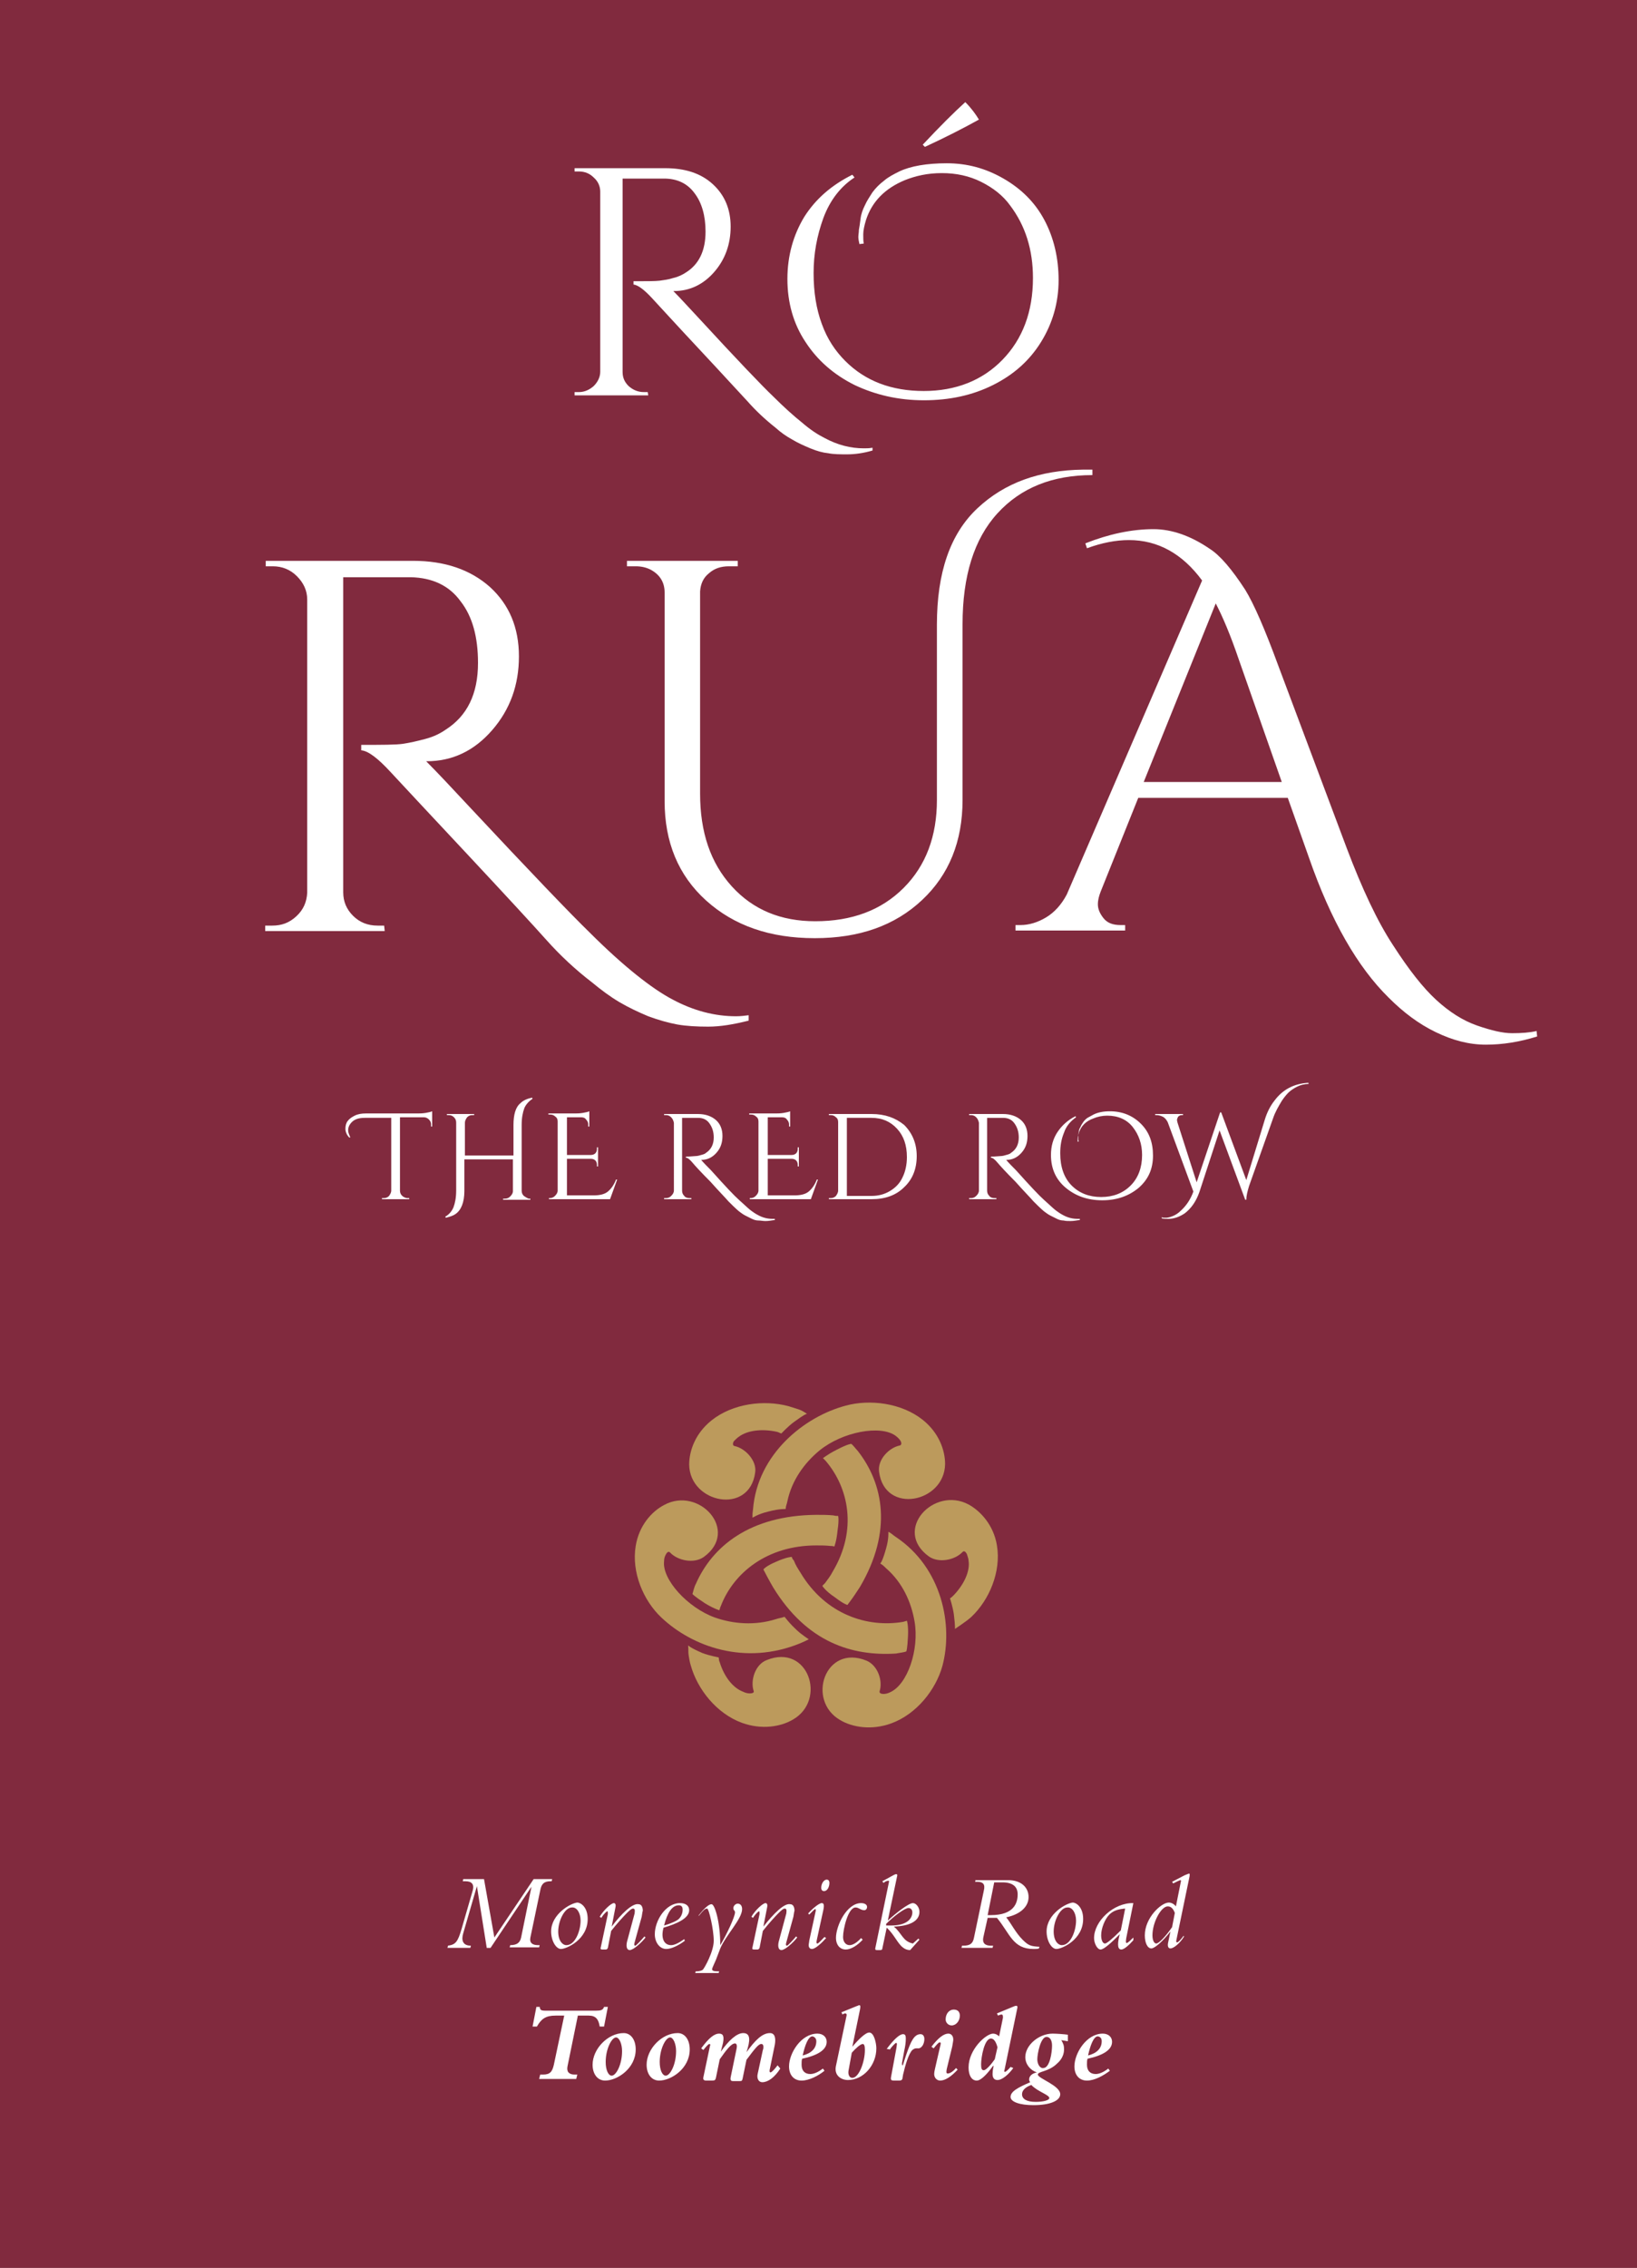 <?xml version="1.0" encoding="utf-8"?>
<!-- Generator: Adobe Illustrator 21.1.0, SVG Export Plug-In . SVG Version: 6.00 Build 0)  -->
<svg version="1.1" id="Layer_1" xmlns="http://www.w3.org/2000/svg" xmlns:xlink="http://www.w3.org/1999/xlink" x="0px" y="0px"
	 width="300px" height="415.3px" viewBox="0 0 300 415.3" style="enable-background:new 0 0 300 415.3;" xml:space="preserve">
<rect x="0" y="0" width="300" height="415.3" fill="#808080" stroke="none"/>
<style type="text/css">
	.st0{opacity:0.8;clip-path:url(#SVGID_2_);fill:#81142D;}
	.st1{fill:#BC9A5C;}
	.st2{fill:#FFFFFF;}
</style>
<g>
	<g>
		<g>
			<g>
				<defs>
					<rect id="SVGID_1_" x="-2.2" y="-2.7" width="305.5" height="418"/>
				</defs>
				<clipPath id="SVGID_2_">
					<use xlink:href="#SVGID_1_"  style="overflow:visible;"/>
				</clipPath>
				<rect x="-0.7" y="-7.2" class="st0" width="301.2" height="703.5"/>
			</g>
		</g>
		<path class="st1" d="M122.9,284.3"/>
		<path class="st1" d="M145.5,260.4c-1.1,0.8-2.3,2.1-2.3,2.1c-0.4-0.1-0.4-0.2-0.8-0.3c-2.7-0.6-5.4-0.3-7,0.9
			c-0.3,0.2-0.6,0.5-0.9,0.8c-0.2,0.3-0.3,0.8,0.1,0.9c2,0.4,4.1,2.7,3.8,4.8c-1,7.9-12,5.7-12.1-1.4c0-2.5,1.1-5.7,4.1-8.1
			c3.9-3.1,9.6-3.8,14.1-2.6c0.6,0.2,1.3,0.4,1.9,0.6c0.6,0.2,1,0.5,1.5,0.8C147.8,258.9,147.4,259,145.5,260.4"/>
		<path class="st1" d="M153.3,265.5c2.1-1.1,2.7-1.1,2.7-1.1c0.4,0.3,0.9,1,1.2,1.3c4.7,6,6.4,14.7,0.4,24.9
			c-0.6,0.9-1.1,1.7-1.7,2.5c-0.3,0.4-0.3,0.4-0.6,0.8c0,0-0.6-0.1-2.3-1.4c-1.8-1.2-2.3-2.1-2.3-2.1c0.3-0.3,0.2-0.2,0.5-0.5
			c0.5-0.7,1-1.3,1.4-2.1c4.6-7.7,2.9-15.4-1.3-20.3c-0.3-0.3-0.2-0.2-0.5-0.5C150.8,267.1,151.5,266.4,153.3,265.5"/>
		<path class="st1" d="M145.8,298.3c1.1,1.1,2.5,1.9,2.4,1.9c-0.6,0.3-0.8,0.4-1.5,0.7c-10.2,4.2-19.9,0.6-25.5-4.7
			c-3.3-3.1-5.5-8.3-4.7-13.1c0.6-3.7,2.9-6.3,5.2-7.5c6.4-3.5,13.9,4.7,7.3,9.5c-1.8,1.3-4.8,0.7-6.2-0.8c-0.3-0.3-0.6,0-0.8,0.4
			c-0.2,0.4-0.3,0.7-0.3,1.2c-0.4,3.3,4.3,8.5,9.3,10.3c3.4,1.2,7.4,1.5,11.2,0.3c0.6-0.2,0.9-0.2,1.5-0.4
			C143.8,295.9,144.1,296.7,145.8,298.3"/>
		<path class="st1" d="M128.7,302.7c1.3,0.5,3,0.8,3,0.8c0.1,0.4,0,0.5,0.2,0.9c0.8,2.6,2.4,4.7,4.3,5.4c0.4,0.2,0.8,0.3,1.2,0.3
			c0.4,0,0.9-0.1,0.7-0.5c-0.6-1.9,0.3-4.8,2.4-5.6c7.6-3.1,11.1,7.3,4.8,10.9c-2.2,1.3-5.7,1.9-9.3,0.6c-4.7-1.7-8.2-6.2-9.4-10.5
			c-0.2-0.6-0.3-1.3-0.4-1.9c-0.1-0.6,0-1.2-0.1-1.8C126.1,301.3,126.4,301.7,128.7,302.7"/>
		<path class="st1" d="M129.2,293.6c-2-1.3-2.3-1.7-2.3-1.7c0.1-0.4,0.4-1.5,0.6-1.8c3-6.9,9.9-12.6,22.1-12.7c1.1,0,2.1,0,3.1,0.1
			c0.5,0.1,0.4,0.1,0.9,0.1c0,0,0.2,0.6-0.1,2.6c-0.2,2.1-0.6,3-0.6,3c-0.4-0.1-0.3-0.1-0.7-0.1c-0.9-0.1-1.7-0.1-2.6-0.1
			c-9.1,0-15.2,5.1-17.5,11.1c-0.2,0.4-0.1,0.4-0.3,0.8C132,294.9,131,294.7,129.2,293.6"/>
		<path class="st1" d="M162.4,283.5c0.5-1.7,0.4-3,0.4-3c0.6,0.3,0.7,0.5,1.3,0.9c8.6,5.7,10.6,16.3,8.6,23.7
			c-1.2,4.3-4.7,8.8-9.4,10.5c-3.6,1.3-7.1,0.7-9.3-0.6c-6.3-3.6-2.8-14,4.8-10.9c2.1,0.9,3,3.7,2.4,5.6c-0.1,0.4,0.4,0.5,0.7,0.5
			c0.4,0,0.8-0.1,1.2-0.3c3.2-1.4,5.4-7.8,4.5-13c-0.6-3.5-2.2-7.1-5.2-9.7c-0.4-0.4-0.6-0.6-1.1-0.9
			C161.4,286.3,161.8,285.7,162.4,283.5"/>
		<path class="st1" d="M174.8,295.6c-0.2-1.4-0.7-2.9-0.7-2.9c0.3-0.2,0.4-0.3,0.7-0.6c1.9-2,3-4.4,2.7-6.3c0-0.4-0.2-0.8-0.3-1.2
			c-0.2-0.4-0.5-0.7-0.8-0.4c-1.4,1.5-4.4,2.1-6.2,0.8c-6.6-4.8,0.9-12.9,7.3-9.5c2.2,1.2,4.6,3.8,5.2,7.5c0.8,4.8-1.4,10-4.7,13.1
			c-1,0.9-2.6,1.9-3,2.2C175,298.4,175.1,298,174.8,295.6"/>
		<path class="st1" d="M166.4,299.6c-0.1,2.3-0.3,2.8-0.3,2.8c-0.4,0.2-1.5,0.3-1.9,0.4c-8,0.5-16.3-2-22.5-12.1
			c-0.6-1-1.6-2.9-1.8-3.3c0,0,0.4-0.6,2.3-1.4c2-0.9,2.9-0.9,2.9-0.9c0.1,0.4,0.2,0.4,0.4,0.7c0.3,0.8,0.7,1.4,1.2,2.2
			c4.6,7.7,12.3,10.1,18.8,9c0.4-0.1,0.3-0.1,0.7-0.2C166.2,296.7,166.5,297.7,166.4,299.6"/>
		<path class="st1" d="M140.8,276.8c-2.1,0.5-2.9,1.2-2.9,1.1c0-0.7,0-0.8,0.1-1.5c0.8-10.1,9.4-17,17-19c4.4-1.2,10.2-0.5,14.1,2.6
			c3,2.4,4.1,5.6,4.1,8.1c-0.1,7.1-11.1,9.3-12.1,1.4c-0.3-2.2,1.8-4.4,3.8-4.8c0.4-0.1,0.3-0.6,0.1-0.9c-0.2-0.3-0.5-0.6-0.9-0.9
			c-2.8-2-9.7-0.7-13.9,2.7c-2.8,2.3-5.1,5.5-5.9,9.3c-0.1,0.6-0.3,0.8-0.3,1.4C143.9,276.4,143.1,276.2,140.8,276.8"/>
		<path class="st2" d="M201.9,373.8c0,1.3-0.9,2.2-2.5,2.6c0.4-1.8,1-3.5,1.8-3.5C201.7,373,201.9,373.3,201.9,373.8 M203.1,378.8
			c-0.9,0.7-1.7,1-2.3,1c-1,0-1.6-0.6-1.6-1.7c0-0.4,0-0.8,0.1-1.1c2.8-0.6,4.5-1.6,4.5-3.1c0-0.9-0.7-1.5-1.7-1.5
			c-3,0-5.2,3.6-5.2,6c0,1.6,0.9,2.6,2.3,2.6c1.4,0,3-0.9,4.2-1.8L203.1,378.8z M192.3,384.2c0,0.4-1.1,0.7-2.5,0.7
			c-1.6,0-2.5-0.5-2.5-1.4c0-0.7,0.6-1.3,1.7-1.7C190.1,383,192.3,383.6,192.3,384.2 M190.1,377.1c0-1,0.6-4.1,1.7-4.1
			c0.6,0,1,0.6,1,1.6c0,1.2-0.4,4.1-1.6,4.1C190.6,378.8,190.1,378,190.1,377.1 M195,375.3c0-0.7-0.1-1-0.5-1.7l1.2,0.2v-1.2
			c-0.7-0.1-2.1-0.2-2.8-0.2c-2.5,0-5,2.1-5,4.3c0,1.3,0.9,2.4,2.1,2.8v0c-0.9,0.2-1.4,0.7-1.4,1.3c0,0.2,0.1,0.4,0.2,0.5
			c-2.3,1-3.6,1.7-3.6,2.7c0,0.9,1.7,1.5,4.2,1.5c3,0,4.9-0.8,4.9-2c0-1.6-4.1-2.9-4.1-3.6c0-0.6,2-0.5,3.5-2
			C194.3,377.4,195,376.5,195,375.3 M182.3,377.1c-0.7,1-1.6,2-2,2c-0.4,0-0.5-0.3-0.5-1.1c0-1.3,0.6-4.7,1.8-4.7
			c0.5,0,0.9,0.5,1.2,1.6L182.3,377.1z M185.2,378.5c-0.5,0.6-0.9,0.9-1,0.9c-0.2,0-0.2-0.1-0.1-0.4l2.3-11.1
			c0.1-0.4,0.1-0.6-0.2-0.6c-0.1,0-0.4,0.1-0.6,0.2l-2.9,1.2l0.2,0.4c0.2-0.1,0.5-0.2,0.6-0.2c0.3,0,0.3,0.2,0.3,0.6l-0.7,3.4
			c-0.3-0.3-0.7-0.5-1.1-0.5c-1.3,0-4.5,2.9-4.5,6.2c0,1.5,0.6,2.4,1.5,2.4c0.9,0,2.2-1.6,3-2.7h0.1c-0.2,0.8-0.2,1.4-0.2,1.5
			c0,0.7,0.3,1.1,0.9,1.1c0.9,0,2.1-1.1,2.9-2.2L185.2,378.5z M173.3,369.8c0,0.6,0.5,1.1,1.1,1.1c0.8,0,1.5-0.8,1.5-1.8
			c0-0.7-0.4-1.1-1.1-1.1C173.9,368,173.3,368.8,173.3,369.8 M175.2,378.7c-0.5,0.6-1.1,1-1.5,1c-0.3,0-0.3-0.2-0.2-0.8l1-4.1
			c0.1-0.6,0.2-1.1,0.2-1.3c0-0.7-0.4-1.1-0.9-1.1c-0.8,0-1.8,0.7-3.1,2.4l0.4,0.3c0.4-0.5,0.9-1.1,1.1-1.1c0.3,0,0.2,0.3,0.1,0.7
			l-0.6,2.6c-0.3,1.4-0.5,2-0.5,2.5c0,0.7,0.5,1.2,1.1,1.2c0.9,0,2-0.7,3.2-2L175.2,378.7z M163.1,375.3c0.2-0.4,1-1.2,1.1-1.2
			c0.3,0,0.1,0.5,0.1,0.8l-1,5.4c-0.1,0.6,0,0.7,0.6,0.7h0.9c0.3,0,0.6-0.1,0.6-0.5l0.1-0.6c0.4-1.7,1-3.8,1.7-4.5
			c0.5-0.4,0.8-0.3,1.1-0.3c0.6,0,1.1-0.8,1.1-1.7c0-0.6-0.3-0.9-0.7-0.9c-1.2,0-1.8,1.4-2.6,3.7l-0.4,1.2c-0.2,0.6-0.2,0.8-0.3,0.8
			s-0.1-0.1-0.1-0.4l0.4-2.2c0.2-0.9,0.3-1.6,0.3-2.3c0-0.5-0.1-0.8-0.5-0.8c-0.7,0-1.8,1.1-3,2.7L163.1,375.3z M154.2,368.5
			l0.2,0.4c0.3-0.2,0.4-0.2,0.5-0.2c0.3,0,0.3,0.3,0.2,0.6l-1.9,9c-0.4,1.8,1,2.6,2.2,2.6c2.8,0,5.2-2.7,5.2-5.8
			c0-0.9-0.4-2.9-1.3-2.9c-0.7,0-2,1.3-3.1,2.6l0,0l1.4-6.8c0.1-0.5,0.1-0.8-0.1-0.8c-0.2,0,0,0-0.6,0.2L154.2,368.5z M156.1,375.9
			c0.7-0.8,1.6-1.6,2-1.6c0.3,0,0.4,0.4,0.4,1.1c0,2.2-1.1,5.1-2.3,5.1c-0.6,0-0.8-0.7-0.7-1.3L156.1,375.9z M149.6,373.8
			c0,1.3-0.9,2.2-2.5,2.6c0.4-1.8,1-3.5,1.8-3.5C149.3,373,149.6,373.3,149.6,373.8 M150.8,378.8c-0.9,0.7-1.7,1-2.3,1
			c-1,0-1.6-0.6-1.6-1.7c0-0.4,0-0.8,0.1-1.1c2.8-0.6,4.5-1.6,4.5-3.1c0-0.9-0.7-1.5-1.7-1.5c-3,0-5.2,3.6-5.2,6
			c0,1.6,0.9,2.6,2.3,2.6c1.4,0,3.1-0.9,4.2-1.8L150.8,378.8z M142.5,378.2c-0.6,0.8-1.1,1.3-1.3,1.3c-0.2,0-0.2-0.3-0.1-0.7
			l0.9-4.4c0.2-1.2,0-2.1-0.9-2.1c-1.4,0-2.7,1.3-4.3,3.5l0,0c0.7-2.1,0.8-3.5-0.6-3.5c-1.2,0-2.7,1.4-4.1,3.4l0,0l0.4-1.6
			c0.2-1.1,0.1-1.7-0.7-1.7c-0.9,0-1.9,0.8-3.3,2.7l0.4,0.3c0.4-0.5,0.9-1.1,1.1-1.1c0.2,0,0.2,0.2,0.1,0.4l-1.2,5.7
			c-0.1,0.4,0.1,0.6,0.5,0.6h1.1c0.5,0,0.6-0.1,0.7-0.5l0.7-3.4c1.2-1.7,2.1-2.9,2.8-2.9c0.3,0,0.4,0.4,0.3,0.9l-1.1,5.3
			c-0.1,0.6,0.1,0.7,0.5,0.7h1.1c0.5,0,0.5-0.1,0.6-0.5l0.7-3.4c1.5-2,2.2-2.9,2.7-2.9c0.3,0,0.4,0.2,0.4,0.5c0,0.2,0,0.4-0.1,0.6
			l-0.8,3.7c-0.1,0.5-0.2,0.8-0.2,1.1c0,0.7,0.4,1.1,0.9,1.1c1,0,2.2-0.8,3.3-2.5L142.5,378.2z M120.9,377.6c0-2.4,1.1-4.5,1.9-4.5
			c0.6,0,1.1,1.2,1.1,2.5c0,2.5-1.1,4.5-1.9,4.5C121.4,380.1,120.9,379.1,120.9,377.6 M118.5,378.1c0,1.7,0.9,2.9,2.3,2.9
			c2.2,0,5.6-2.2,5.6-5.7c0-1.8-0.9-3-2.2-3C121.3,372.3,118.5,375.2,118.5,378.1 M111,377.6c0-2.4,1.1-4.5,1.9-4.5
			c0.6,0,1.1,1.2,1.1,2.5c0,2.5-1.1,4.5-1.9,4.5C111.5,380.1,111,379.1,111,377.6 M108.6,378.1c0,1.7,0.9,2.9,2.3,2.9
			c2.2,0,5.6-2.2,5.6-5.7c0-1.8-0.9-3-2.2-3C111.4,372.3,108.6,375.2,108.6,378.1 M105.9,369.1h2c1.3,0,1.8,0.7,2,2h0.8l0.7-3.6
			h-0.7c-0.2,0.6-0.6,0.7-1.5,0.7H100c-1,0-1-0.2-1.1-0.7h-0.6l-0.7,3.6h0.8c0.8-1.4,1.6-2,3.4-2h1.6l-1.9,9c-0.3,1.3-0.7,1.8-2,1.8
			H99l-0.2,0.8h6.8l0.2-0.8h-0.5c-1,0-1.5-0.5-1.3-1.5L105.9,369.1z"/>
		<path class="st2" d="M214.8,352.9c-1.1,1.6-2.4,3-2.9,3c-0.4,0-0.7-0.6-0.7-1.5c0-2.4,1.6-5.3,2.8-5.3c0.6,0,1,0.4,1.3,1.2
			L214.8,352.9z M216.9,354.5c-0.5,0.7-1,1.2-1.2,1.2c-0.1,0-0.2-0.1-0.1-0.5l2.4-11.6c0-0.2,0.1-0.5-0.1-0.5
			c-0.1,0-0.5,0.2-0.8,0.3l-2.3,1.2l0.2,0.3l0.8-0.4c0.3-0.1,0.4-0.2,0.5-0.2c0.1,0,0.2,0.1,0.1,0.3l-0.9,4.5
			c-0.3-0.4-0.8-0.7-1.3-0.7c-1.4,0-4.4,2.8-4.4,6c0,1.4,0.5,2.4,1.2,2.4c0.6,0,2.1-1.3,3.5-3.1l0,0l-0.4,1.9
			c-0.2,0.8,0,1.2,0.4,1.2c0.6,0,1.8-1,2.5-2.2L216.9,354.5z M205.4,353.5c-1.7,1.7-2.6,2.4-2.9,2.4c-0.4,0-0.7-0.6-0.7-1.5
			c0-1.3,0.7-3,1.5-3.8c0.7-0.7,1.6-1,2.9-1.1L205.4,353.5z M207.7,348.5c-3.6-0.1-7.2,3.3-7.2,6.4c0,1,0.6,2.1,1.2,2.1
			c0.8,0,3-2.3,3.5-2.8l0,0c-0.3,1.2-0.6,2.8,0.3,2.8c0.5,0,1.4-0.8,2.2-1.7v-0.5c-0.4,0.4-1,1-1.2,1c-0.2,0-0.2-0.2-0.1-0.9
			L207.7,348.5z M197.2,351.7c0,1.9-1,4.5-2.6,4.5c-0.7,0-1.5-0.8-1.5-2.5c0-2,1.2-4.4,2.5-4.4C196.5,349.2,197.2,350.3,197.2,351.7
			 M191.8,353.7c0,1.7,0.9,3.2,1.8,3.2c1,0,4.9-1.7,4.9-5.5c0-2.2-1.3-3-1.9-3C195.4,348.5,191.8,350.5,191.8,353.7 M182.2,344.7
			h1.5c1.9,0,2.8,0.8,2.8,2.2c0,1.6-0.7,3.8-4.9,3.8H181L182.2,344.7z M178.8,344.2l-0.1,0.4h0.4c1,0,1.5,0.4,1.2,1.6l-1.8,8.6
			c-0.2,1.1-0.7,1.5-2,1.5h-0.2l-0.1,0.4h5.7l0.1-0.4h-0.4c-1.1,0-1.6-0.5-1.4-1.5l0.8-3.6c0.3,0,1.3,0,1.7,0
			c2.4,2.9,2.9,5.7,6.7,5.7c0.5,0,0.7,0,1-0.1l0.1-0.3c-1.6-0.1-2-0.2-3.1-1.3c-1.3-1.3-2.1-3-3-4.1c2.5-0.5,4.1-1.9,4.1-3.7
			c0-1.8-1.4-3.1-3.7-3.1H178.8z M162.4,352.5l0-0.2c1.4-1.4,3.4-2.9,4.1-2.9c0.4,0,0.7,0.3,0.7,0.8c0,0.9-0.7,2.4-3.9,2.4H162.4z
			 M168.5,355.2l-0.2-0.2l-1,0.9c-1.9-0.4-2-1.9-3.5-3.1c2.9-0.1,4.7-1,4.7-2.7c0-0.8-0.6-1.6-1.2-1.6c-0.8,0-3.2,1.9-4.6,3.2l0,0
			l1.7-8.1c0.1-0.3,0-0.4-0.2-0.4c-0.1,0-0.3,0.1-0.5,0.2l-2,1.1l0.2,0.3l0.3-0.2c0.1-0.1,0.5-0.2,0.6-0.2c0.2,0,0.1,0.1,0.1,0.3
			l-2.5,12.1c0,0.2,0,0.3,0.3,0.3h0.6c0.3,0,0.4-0.1,0.4-0.3l0.8-3.8c1.2,1.1,1.7,2.3,2.6,3.3c0.6,0.6,1.1,0.8,1.7,0.8L168.5,355.2z
			 M157.8,354.9c-0.7,0.8-1.5,1.3-2.1,1.3c-0.7,0-1.2-0.6-1.2-1.5c0-1.4,0.9-5.4,2.3-5.4c0.6,0,0.9,0.5,1.6,0.5
			c0.3,0,0.5-0.3,0.5-0.6c0-0.4-0.4-0.7-1.1-0.7c-2.6,0-4.6,4.1-4.6,6.4c0,1.2,0.7,2.1,1.8,2.1c0.9,0,2.1-0.7,3.1-1.8L157.8,354.9z
			 M150.5,345.7c0,0.4,0.2,0.6,0.5,0.6c0.7,0,1-0.9,1-1.5c0-0.4-0.2-0.6-0.5-0.6C151,344.2,150.5,344.9,150.5,345.7 M148.3,350.6
			l0.7-0.7c0.2-0.2,0.3-0.3,0.4-0.3c0.1,0,0.1,0.1,0.1,0.3l-1.2,5.5c0,0.2-0.1,0.6-0.1,0.8c0,0.4,0.2,0.7,0.6,0.7c0.6,0,1.7-1,2.6-2
			l-0.3-0.2c-0.6,0.6-1.1,1.2-1.3,1.2c-0.2,0-0.2-0.2-0.1-0.7l1.2-5.5c0.2-1,0-1.2-0.3-1.2c-0.5,0-1.7,1-2.5,1.9L148.3,350.6z
			 M139.9,352.8l0.7-3.6c0.1-0.5-0.1-0.7-0.3-0.7c-0.5,0-1.9,1.3-2.6,2.5l0.3,0.2c0.5-0.8,1-1.2,1.1-1.2c0.1,0,0.1,0.2,0.1,0.5
			l-1.3,6.1c-0.1,0.3,0,0.4,0.3,0.4h0.6c0.2,0,0.3-0.1,0.4-0.3l0.6-3.1c1.1-1.4,2.3-2.7,2.9-3.3c0.6-0.6,0.9-0.8,1.1-0.8
			c0.3,0,0.4,0.2,0.3,0.9l-1.4,5.2c-0.2,0.9,0,1.5,0.5,1.5c0.7,0,2.2-1.4,2.9-2.3l-0.2-0.2c-0.6,0.7-1.5,1.7-1.7,1.7
			c-0.2,0-0.2-0.3-0.1-0.6l1.3-4.7c0.1-0.5,0.1-0.8,0.2-1.1c0-0.6-0.2-1.2-0.8-1.2C143.7,348.5,141.8,350.4,139.9,352.8L139.9,352.8
			L139.9,352.8z M128.1,350.8c0.8-1,1.1-1.3,1.5-1.3c0.3,0,1.2,3.8,1.2,5.9c0,2-1.7,5-2,5.3c-0.1,0.1-0.5,0.3-1.3,0.3l-0.1,0.3h4.3
			l0.1-0.3c-1,0-1.3-0.1-1.3-0.4c0-0.2,0.4-1,0.7-1.7l0.8-2.1c1-2.4,4-5.4,4-7.2c0-0.6-0.3-1-0.8-1c-0.4,0-0.8,0.4-0.8,0.8
			c0,0.5,0.3,0.4,0.3,0.8c0,0.8-1.6,4.2-2.7,6h0c0-4.2-1-7.5-1.6-7.5c-0.5,0-1.3,0.7-2.4,2.1L128.1,350.8z M125.1,349.7
			c0,0.6-0.2,1.2-0.7,1.7c-0.3,0.3-1.3,0.8-2.7,1.2c0.6-2.4,1.5-3.7,2.7-3.7C124.9,348.9,125.1,349.2,125.1,349.7 M125.4,355.1
			c-1,0.7-1.8,1.1-2.4,1.1c-1.4,0-1.9-1.4-1.4-3.2c2.4-0.7,4.7-1.7,4.7-3.2c0-0.8-0.6-1.3-1.7-1.3c-2.6,0-4.6,3.2-4.6,5.7
			c0,1.5,0.9,2.7,2.1,2.7c0.9,0,2.2-0.6,3.4-1.5L125.4,355.1z M112.1,352.8l0.7-3.6c0.1-0.5-0.1-0.7-0.3-0.7c-0.5,0-1.9,1.3-2.6,2.5
			l0.3,0.2c0.5-0.8,1-1.2,1.1-1.2c0.1,0,0.1,0.2,0.1,0.5l-1.3,6.1c-0.1,0.3,0,0.4,0.3,0.4h0.6c0.2,0,0.3-0.1,0.4-0.3l0.6-3.1
			c1.1-1.4,2.3-2.7,2.9-3.3c0.6-0.6,0.9-0.8,1.1-0.8c0.3,0,0.4,0.2,0.3,0.9l-1.4,5.2c-0.2,0.9,0,1.5,0.5,1.5c0.7,0,2.2-1.4,2.9-2.3
			l-0.2-0.2c-0.6,0.7-1.5,1.7-1.7,1.7c-0.2,0-0.2-0.3-0.1-0.6l1.3-4.7c0.1-0.5,0.1-0.8,0.2-1.1c0-0.6-0.2-1.2-0.8-1.2
			C115.9,348.5,113.9,350.4,112.1,352.8L112.1,352.8L112.1,352.8z M106.4,351.7c0,1.9-1,4.5-2.6,4.5c-0.7,0-1.5-0.8-1.5-2.5
			c0-2,1.2-4.4,2.5-4.4C105.7,349.2,106.4,350.3,106.4,351.7 M101,353.7c0,1.7,0.9,3.2,1.8,3.2c1,0,4.9-1.7,4.9-5.5
			c0-2.2-1.3-3-1.9-3C104.6,348.5,101,350.5,101,353.7 M89.2,356.7h0.7l7.5-11.2l0,0l-1.9,9.3c-0.2,0.9-0.7,1.4-2,1.4l-0.1,0.4h5.4
			l0.1-0.4h-0.3c-1,0-1.6-0.4-1.4-1.4l1.8-8.6c0.2-1.2,0.7-1.7,1.9-1.7h0.2l0.1-0.4h-3.4l-7.2,10.7l-1.9-10.7h-3.8l-0.1,0.4h0.5
			c1.1,0,1.7,0.5,1.3,1.8l-2,6.9c-0.7,2.4-1.1,2.9-2.5,3.1l-0.1,0.4h4.2l0.1-0.4c-1.5,0-1.8-1-1.4-2.3l2.5-8.6h0L89.2,356.7z"/>
		<path class="st2" d="M158.3,44.6c-0.1-0.4-0.1-1-0.1-1.7c0-0.7,0.2-1.6,0.5-2.6c1.1-3.4,3.5-5.8,7.1-7.3c2-0.8,4.2-1.3,6.8-1.3
			c2.6,0,5,0.5,7.2,1.6c2.2,1.1,4,2.5,5.3,4.3c2.8,3.7,4.2,8.1,4.2,13.3c0,6.2-1.9,11.2-5.6,15c-3.7,3.8-8.6,5.7-14.4,5.7
			c-5.9,0-10.7-1.8-14.4-5.5c-1.8-1.8-3.3-4-4.3-6.8c-1-2.7-1.5-5.8-1.5-9.3c0-3.5,0.6-6.8,1.8-10.1c1.2-3.2,3.1-5.7,5.7-7.4
			l-0.4-0.5c-3.8,1.9-6.7,4.4-8.8,7.7c-2,3.3-3.1,7.1-3.1,11.4c0,4.3,1.1,8.2,3.3,11.5c2.2,3.4,5.2,6,9,7.9c3.8,1.8,8,2.8,12.7,2.8
			c4.7,0,8.9-0.9,12.7-2.8c3.8-1.9,6.7-4.5,8.8-7.9c2.1-3.4,3.2-7.2,3.2-11.3c0-4.1-0.9-7.8-2.6-11c-1.7-3.2-4.2-5.7-7.5-7.6
			c-3.3-1.9-6.7-2.8-10.4-2.8c-3.6,0-6.6,0.5-8.7,1.5c-1,0.5-2,1-2.8,1.7c-0.8,0.6-1.5,1.3-2.1,2.1c-0.5,0.8-1,1.5-1.4,2.4
			c-0.4,0.8-0.7,1.6-0.8,2.5c-0.1,0.8-0.2,1.5-0.3,2c0,0.5-0.1,0.9-0.1,1.3c0,0.4,0.1,0.8,0.2,1.3L158.3,44.6z M179.4,21.9
			c-0.6-1-1.4-2.1-2.5-3.2c-2.1,1.9-4.7,4.5-7.8,7.8l0.4,0.4C173.4,25.1,176.7,23.4,179.4,21.9 M159.8,82c-0.5,0.1-1,0.1-1.5,0.1
			c-2.4,0-4.8-0.6-7.2-1.9c-1.2-0.6-2.6-1.5-4.1-2.8c-1.5-1.2-3.3-2.8-5.3-4.8c-2-1.9-6.6-6.7-13.6-14.3c-1.8-1.9-3.3-3.6-4.7-5h0.1
			c2.9,0,5.4-1.2,7.4-3.5c2-2.3,3-5.1,3-8.3c0-3.2-1.1-5.8-3.3-7.8c-2.2-2-5.1-2.9-8.7-2.9h-16.6v0.6h0.8c1.1,0,2,0.4,2.7,1.1
			c0.8,0.7,1.2,1.6,1.2,2.6v33c0,1-0.5,1.9-1.2,2.6c-0.8,0.7-1.7,1.1-2.7,1.1h-0.8v0.6h13.5l-0.1-0.6h-0.7c-1.1,0-2-0.4-2.8-1.1
			c-0.8-0.8-1.1-1.6-1.1-2.6V32.7h7.6c2.4,0,4.3,0.9,5.6,2.7c1.3,1.7,2,4.1,2,7c0,3.5-1.2,6-3.6,7.5c-0.6,0.4-1.4,0.8-2.3,1
			c-0.9,0.3-1.8,0.4-2.5,0.5c-0.8,0.1-2.4,0.1-4.8,0.1v0.6c0.8,0.1,1.9,0.9,3.3,2.4c1.4,1.5,4.3,4.7,8.7,9.4
			c4.4,4.7,7.3,7.9,8.9,9.6c1.5,1.7,3.2,3.3,5.1,4.8c1,0.9,2,1.6,3.1,2.2c1,0.6,2.1,1.1,3.3,1.6c1.2,0.5,2.3,0.8,3.3,0.9
			c1,0.2,2.2,0.2,3.5,0.2c1.3,0,2.9-0.2,4.6-0.7V82z"/>
		<path class="st2" d="M222.8,110.5c1.3,2.5,2.7,5.8,4.2,10.2l7.9,22.5h-25.3L222.8,110.5z M199.2,100.4c2.7-1,5.3-1.5,7.7-1.5
			c5.3,0,9.8,2.5,13.4,7.4l-24.8,57.5c-1,1.9-2.3,3.3-3.8,4.2c-1.5,0.9-3.1,1.4-4.7,1.4h-0.9v1h20.1v-1h-0.8c-1.5,0-2.5-0.4-3.2-1.3
			c-0.7-0.9-1-1.7-1-2.5s0.2-1.5,0.5-2.3l6.9-17.2h27.4l3.9,11c4,11.5,8.9,20,14.6,25.6c2.7,2.7,5.5,4.8,8.6,6.3
			c3.1,1.5,6.1,2.3,9.2,2.3c3.1,0,6.2-0.5,9.4-1.5l-0.1-1c-1.3,0.3-2.8,0.4-4.5,0.4c-1.7,0-3.8-0.5-6.4-1.4
			c-2.6-0.9-5.1-2.5-7.5-4.7c-2.4-2.2-5-5.5-7.9-10c-2.9-4.4-5.7-10.4-8.5-17.8L234.3,122c-2.5-6.8-4.5-11.4-6.1-14
			c-2.4-3.7-4.6-6.3-6.5-7.5c-3.5-2.4-7-3.6-10.3-3.6c-4,0-8.2,0.9-12.5,2.6L199.2,100.4z M179.1,93.1c-5,4.7-7.4,11.8-7.4,21.3
			v32.1c0,6.6-2,12-6.1,16.1c-4.1,4.1-9.5,6.1-16.2,6.1c-6.3,0-11.4-2.1-15.3-6.4c-3.9-4.3-5.8-9.9-5.8-17v-37
			c0.1-1.4,0.6-2.5,1.6-3.3c1-0.9,2.2-1.3,3.7-1.3h1.6v-1h-20.3v1h1.6c1,0,1.9,0.2,2.7,0.6c1.7,0.9,2.6,2.3,2.6,4.2v38.2
			c0,7.5,2.5,13.6,7.6,18.2c5.1,4.6,11.7,6.9,19.9,6.9c8.2,0,14.7-2.3,19.7-7c4.9-4.6,7.4-10.7,7.4-18.3v-32.2
			c0-8.8,2.1-15.6,6.4-20.3c4.3-4.7,10.1-7,17.4-7v-1h-1.7C190.5,86.1,184.1,88.4,179.1,93.1 M137.3,185.9c-0.8,0.1-1.6,0.2-2.4,0.2
			c-3.9,0-7.8-1-11.7-3.1c-1.9-1-4.1-2.5-6.6-4.5c-2.5-2-5.4-4.6-8.6-7.8c-3.3-3.2-10.7-10.9-22.2-23.2c-2.9-3.1-5.4-5.8-7.7-8.1
			h0.1c4.7,0,8.7-1.9,12-5.7c3.3-3.8,4.9-8.3,4.9-13.5c0-5.3-1.8-9.5-5.3-12.7c-3.6-3.2-8.3-4.8-14.1-4.8h-27v1H50
			c1.7,0,3.2,0.6,4.4,1.8c1.2,1.2,1.9,2.6,1.9,4.3v53.7c-0.1,1.7-0.7,3.1-2,4.3c-1.3,1.2-2.7,1.7-4.4,1.7h-1.3v1h21.9l-0.1-1h-1.2
			c-1.8,0-3.3-0.6-4.5-1.8c-1.2-1.2-1.8-2.6-1.8-4.3v-57.7h12.4c3.9,0.1,7,1.5,9.1,4.4c2.2,2.8,3.2,6.6,3.2,11.3
			c0,5.7-2,9.7-5.9,12.2c-1,0.7-2.2,1.3-3.7,1.7c-1.5,0.4-2.8,0.7-4.1,0.9c-1.3,0.2-3.9,0.2-7.7,0.2v1c1.3,0.1,3.1,1.5,5.4,4
			c2.3,2.5,7.1,7.6,14.2,15.2c7.1,7.6,11.9,12.8,14.4,15.6c2.5,2.8,5.3,5.4,8.3,7.7c1.7,1.4,3.3,2.6,5,3.6c1.7,1,3.4,1.8,5.3,2.6
			c1.9,0.7,3.7,1.2,5.3,1.5c1.7,0.3,3.6,0.4,5.7,0.4c2.2,0,4.6-0.4,7.4-1.1V185.9z"/>
		<path class="st2" d="M233.6,201.5c-0.8,1-1.4,2.2-1.8,3.5l-3.4,11.1l-4.6-12.4l-0.2,0l-4.3,12.8l-3.5-10.9c0-0.1-0.1-0.3-0.1-0.5
			s0.1-0.4,0.2-0.6c0.2-0.2,0.4-0.3,0.7-0.3h0.2V204h-5.1v0.2h0.2c0.4,0,0.8,0.1,1.2,0.3c0.4,0.2,0.7,0.6,0.9,1l4.7,12.7
			c-0.5,1.4-1.3,2.6-2.3,3.5c-0.5,0.5-1,0.8-1.5,1c-0.5,0.2-0.9,0.3-1.2,0.3c-0.3,0-0.6,0-0.8-0.1l0,0.2c0.4,0.1,0.8,0.1,1.2,0.1
			c1.1,0,2.1-0.4,3-1c1.2-0.9,2.1-2.2,2.7-3.9l3.7-11.3l4.7,12.7h0.2c0-0.7,0.2-1.5,0.5-2.5l4.4-12.4c0.4-1.2,1-2.2,1.6-3.2
			c0.4-0.6,0.8-1.1,1.2-1.5c0.4-0.4,1-0.8,1.6-1.1c0.6-0.3,1.3-0.5,2.1-0.5v-0.2h-0.3C237.1,198.5,235.1,199.5,233.6,201.5
			 M197.5,209.1c0-0.2,0-0.4,0-0.6c0-0.3,0.1-0.6,0.2-1c0.4-1.3,1.3-2.2,2.7-2.7c0.7-0.3,1.6-0.5,2.5-0.5c2,0,3.6,0.7,4.7,2.1
			s1.7,3.1,1.7,5.1c0,2.3-0.7,4.2-2.1,5.6c-1.4,1.4-3.2,2.1-5.4,2.1c-2.2,0-4-0.7-5.4-2.1c-1.4-1.4-2.1-3.4-2.1-5.9
			c0-1.4,0.2-2.6,0.7-3.8c0.4-1.2,1.2-2.1,2.2-2.8l-0.1-0.2c-1.4,0.7-2.5,1.7-3.3,2.9c-0.8,1.2-1.2,2.6-1.2,4.2c0,2.5,0.9,4.5,2.7,6
			c1.8,1.5,4,2.3,6.7,2.3c2.7,0,4.9-0.8,6.7-2.3c1.8-1.6,2.6-3.5,2.6-5.9c0-2.4-0.7-4.3-2.2-5.8c-1.5-1.5-3.4-2.3-5.7-2.3
			c-1.2,0-2.2,0.2-3,0.6c-0.4,0.2-0.7,0.4-1.1,0.6c-0.3,0.2-0.6,0.5-0.8,0.8c-0.2,0.3-0.4,0.6-0.5,0.9c-0.2,0.3-0.3,0.6-0.3,0.9
			c-0.1,0.3-0.1,0.6-0.1,0.7c0,0.2,0,0.3,0,0.5c0,0.1,0,0.3,0.1,0.5L197.5,209.1z M198.1,223.2c-0.2,0-0.4,0-0.6,0
			c-0.9,0-1.8-0.2-2.7-0.7c-0.4-0.2-1-0.6-1.5-1c-0.6-0.5-1.2-1.1-2-1.8c-0.8-0.7-2.5-2.5-5.1-5.4c-0.7-0.7-1.3-1.3-1.8-1.9h0
			c1.1,0,2-0.4,2.8-1.3c0.8-0.9,1.1-1.9,1.1-3.1c0-1.2-0.4-2.2-1.2-2.9c-0.8-0.7-1.9-1.1-3.3-1.1h-6.2v0.2h0.3c0.4,0,0.7,0.1,1,0.4
			c0.3,0.3,0.4,0.6,0.5,1V218c0,0.4-0.2,0.7-0.5,1c-0.3,0.3-0.6,0.4-1,0.4h-0.3v0.2h5l0-0.2h-0.3c-0.4,0-0.8-0.1-1-0.4
			c-0.3-0.3-0.4-0.6-0.4-1v-13.3h2.9c0.9,0,1.6,0.3,2.1,1c0.5,0.7,0.8,1.5,0.8,2.6c0,1.3-0.5,2.2-1.4,2.8c-0.2,0.2-0.5,0.3-0.9,0.4
			c-0.3,0.1-0.7,0.2-1,0.2c-0.3,0-0.9,0.1-1.8,0.1v0.2c0.3,0,0.7,0.3,1.2,0.9c0.5,0.6,1.6,1.8,3.3,3.5c1.6,1.8,2.8,3,3.3,3.6
			c0.6,0.6,1.2,1.2,1.9,1.8c0.4,0.3,0.8,0.6,1.2,0.8c0.4,0.2,0.8,0.4,1.2,0.6c0.4,0.2,0.8,0.3,1.2,0.3c0.4,0.1,0.8,0.1,1.3,0.1
			c0.5,0,1.1-0.1,1.7-0.2V223.2z M159.7,204.7c2,0,3.5,0.7,4.7,2c1.2,1.3,1.8,3,1.8,5.2c0,1.4-0.3,2.7-0.8,3.7
			c-0.5,1.1-1.3,1.9-2.3,2.5c-1,0.6-2.1,0.9-3.4,0.9h-4.5v-14.3H159.7z M159.7,204h-7.8l0,0.2h0.3c0.4,0,0.7,0.1,1,0.4
			c0.3,0.2,0.4,0.5,0.4,0.9V218c0,0.4-0.2,0.7-0.4,1c-0.3,0.3-0.6,0.4-1,0.4h-0.3v0.2h7.8c2.5,0,4.5-0.7,6-2.2
			c1.5-1.4,2.3-3.3,2.3-5.7c0-2.3-0.8-4.2-2.3-5.7C164.1,204.7,162.2,204,159.7,204 M137.4,219.4v0.2h11.2l1.3-3.6h-0.2
			c-0.4,1-0.9,1.7-1.5,2.2c-0.6,0.5-1.5,0.7-2.6,0.7h-4.9v-6.7h4.4c0.3,0,0.6,0.1,0.8,0.3c0.2,0.2,0.3,0.5,0.3,0.8v0.3h0.2v-3.5
			h-0.2v0.3c0,0.3-0.1,0.6-0.3,0.8c-0.2,0.2-0.5,0.3-0.8,0.3h-4.4v-6.9h2.6c0.4,0,0.7,0.1,0.9,0.4c0.3,0.3,0.4,0.6,0.4,0.9v0.4h0.2
			v-2.8c-0.2,0.1-0.6,0.2-1.2,0.3c-0.6,0.1-1.1,0.1-1.6,0.1h-4.7l0,0.2h0.3c0.4,0,0.7,0.1,1,0.4c0.3,0.2,0.4,0.5,0.4,0.9V218
			c0,0.4-0.2,0.7-0.5,1c-0.3,0.3-0.6,0.4-1,0.4H137.4z M142.2,223.2c-0.2,0-0.4,0-0.6,0c-0.9,0-1.8-0.2-2.7-0.7
			c-0.4-0.2-1-0.6-1.5-1c-0.6-0.5-1.2-1.1-2-1.8c-0.8-0.7-2.5-2.5-5.1-5.4c-0.7-0.7-1.3-1.3-1.8-1.9h0c1.1,0,2-0.4,2.8-1.3
			c0.8-0.9,1.1-1.9,1.1-3.1c0-1.2-0.4-2.2-1.2-2.9c-0.8-0.7-1.9-1.1-3.3-1.1h-6.2v0.2h0.3c0.4,0,0.7,0.1,1,0.4
			c0.3,0.3,0.4,0.6,0.5,1V218c0,0.4-0.2,0.7-0.5,1c-0.3,0.3-0.6,0.4-1,0.4h-0.3v0.2h5l0-0.2h-0.3c-0.4,0-0.8-0.1-1-0.4
			c-0.3-0.3-0.4-0.6-0.4-1v-13.3h2.9c0.9,0,1.6,0.3,2.1,1c0.5,0.7,0.8,1.5,0.8,2.6c0,1.3-0.5,2.2-1.4,2.8c-0.2,0.2-0.5,0.3-0.9,0.4
			c-0.3,0.1-0.7,0.2-1,0.2c-0.3,0-0.9,0.1-1.8,0.1v0.2c0.3,0,0.7,0.3,1.2,0.9c0.5,0.6,1.6,1.8,3.3,3.5c1.6,1.8,2.8,3,3.3,3.6
			c0.6,0.6,1.2,1.2,1.9,1.8c0.4,0.3,0.8,0.6,1.2,0.8c0.4,0.2,0.8,0.4,1.2,0.6c0.4,0.2,0.8,0.3,1.2,0.3s0.8,0.1,1.3,0.1
			c0.5,0,1.1-0.1,1.7-0.2V223.2z M100.6,219.4v0.2h11.2l1.3-3.6h-0.2c-0.4,1-0.9,1.7-1.5,2.2c-0.6,0.5-1.5,0.7-2.6,0.7h-4.9v-6.7
			h4.4c0.3,0,0.6,0.1,0.8,0.3c0.2,0.2,0.3,0.5,0.3,0.8v0.3h0.2v-3.5h-0.2v0.3c0,0.3-0.1,0.6-0.3,0.8c-0.2,0.2-0.5,0.3-0.8,0.3h-4.4
			v-6.9h2.6c0.4,0,0.7,0.1,0.9,0.4c0.3,0.3,0.4,0.6,0.4,0.9v0.4h0.2v-2.8c-0.2,0.1-0.6,0.2-1.2,0.3c-0.6,0.1-1.1,0.1-1.6,0.1h-4.7
			l0,0.2h0.3c0.4,0,0.7,0.1,1,0.4c0.3,0.2,0.4,0.5,0.4,0.9V218c0,0.4-0.2,0.7-0.5,1c-0.3,0.3-0.6,0.4-1,0.4H100.6z M96,219
			c-0.3-0.3-0.4-0.6-0.4-1v-12c0-1.3,0.2-2.3,0.5-3.1c0.3-0.7,0.9-1.3,1.5-1.7l-0.1-0.2c-0.9,0.2-1.6,0.5-2.1,1
			c-0.9,0.7-1.3,2.1-1.3,4v5.6h-8.9v-6c0-0.4,0.2-0.7,0.4-1c0.3-0.3,0.6-0.4,1-0.4h0.3V204h-5v0.2h0.3c0.4,0,0.7,0.1,1,0.4
			c0.3,0.3,0.4,0.6,0.4,1V218c0,1.3-0.2,2.3-0.5,3.1c-0.3,0.7-0.8,1.3-1.5,1.7l0.1,0.2c0.8-0.2,1.4-0.4,1.8-0.7
			c1-0.7,1.6-2.1,1.6-4.2v-5.8h8.9v5.8c0,0.4-0.2,0.7-0.5,1c-0.3,0.3-0.6,0.4-1,0.4h-0.3v0.2h5v-0.2h-0.3
			C96.6,219.4,96.3,219.2,96,219 M64.2,208.3c-0.2-0.5-0.4-0.9-0.4-1.3c0-0.4,0.1-0.8,0.4-1.2c0.6-0.8,1.4-1.1,2.7-1.1h4.8V218
			c0,0.4-0.2,0.7-0.4,1c-0.3,0.3-0.6,0.4-1,0.4H70v0.2h5v-0.2h-0.3c-0.3,0-0.5-0.1-0.7-0.2c-0.5-0.3-0.7-0.7-0.7-1.2v-13.4h4.4
			c0.4,0,0.7,0.2,0.9,0.4c0.3,0.3,0.4,0.6,0.4,0.9v0.4l0.2,0v-2.8c-0.2,0.1-0.6,0.2-1.2,0.3c-0.6,0.1-1.1,0.1-1.6,0.1h-9.4
			c-0.7,0-1.4,0.1-2,0.4c-0.6,0.3-1,0.6-1.3,1c-0.3,0.4-0.4,0.9-0.4,1.4c0,0.5,0.2,1.1,0.7,1.6L64.2,208.3z"/>
	</g>
</g>
</svg>
